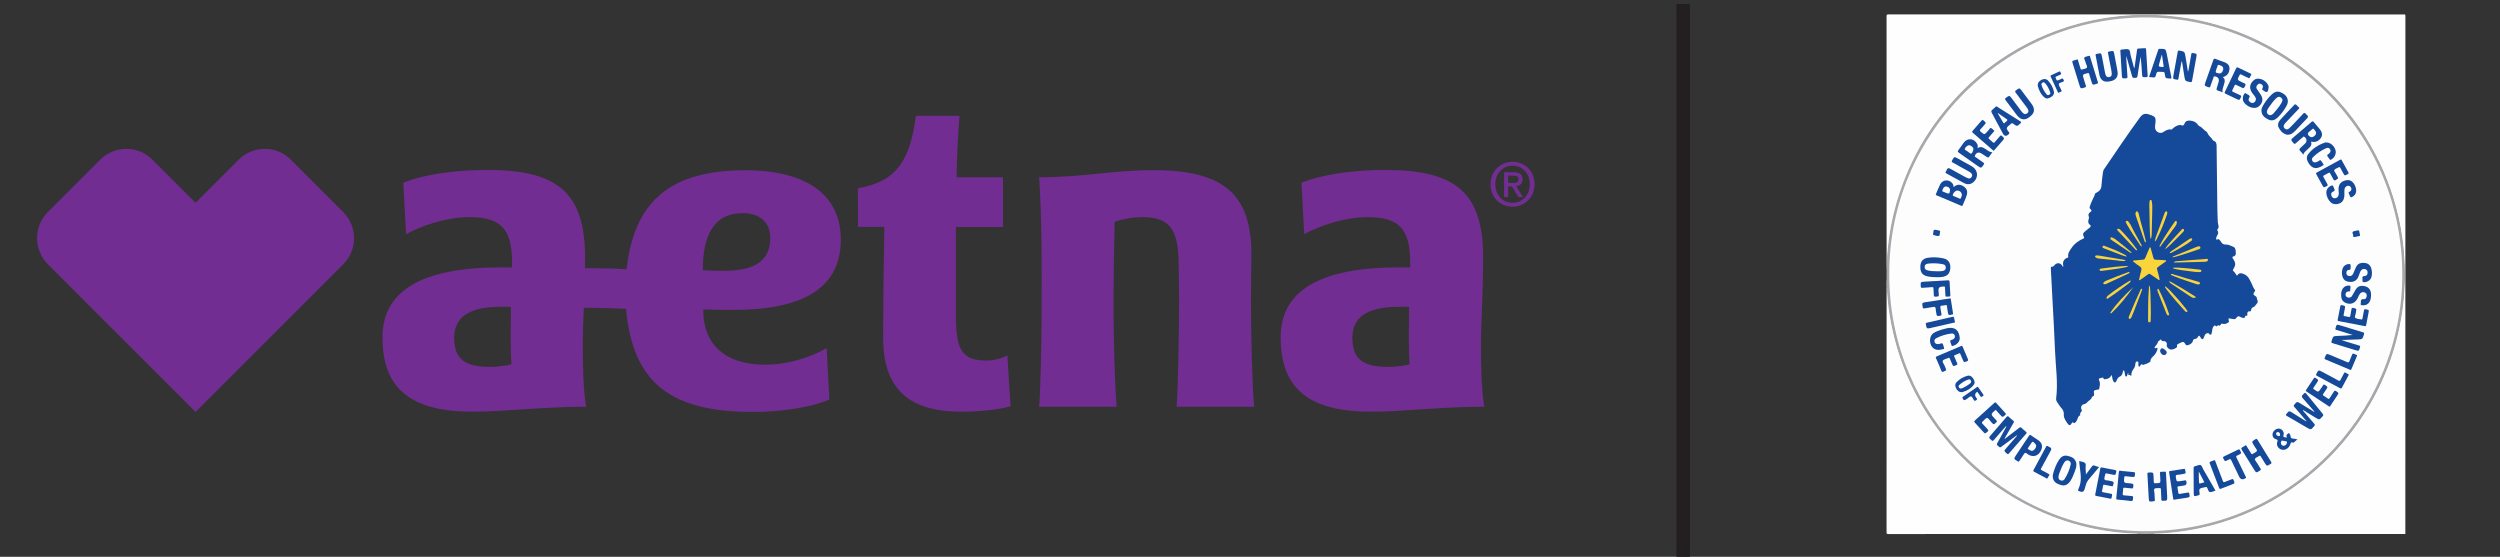 <?xml version="1.0" encoding="UTF-8"?>
<svg id="a" xmlns="http://www.w3.org/2000/svg" xmlns:xlink="http://www.w3.org/1999/xlink" viewBox="0 0 128.02 28.511">
  <rect x="0" y="0" width="128.02" height="28.511" fill="#333333" stroke="none"/>
  <defs>
    <style>
      .cls-1 {
        fill: none;
      }

      .cls-2 {
        fill: #f9d43b;
      }

      .cls-3 {
        fill: #f8d33c;
      }

      .cls-4 {
        fill: #f8d43b;
      }

      .cls-5 {
        fill: #f9f9fb;
      }

      .cls-6 {
        fill: #fcfcfd;
      }

      .cls-7 {
        fill: #fcfdfd;
      }

      .cls-8 {
        fill: #e8e8e9;
      }

      .cls-9 {
        fill: #fefefe;
      }

      .cls-10 {
        fill: #fdfdfd;
      }

      .cls-11 {
        fill: #fdfdfe;
      }

      .cls-12 {
        fill: #7f8ac0;
      }

      .cls-13 {
        fill: #a4aad2;
      }

      .cls-14 {
        fill: #a6a8ab;
      }

      .cls-15 {
        fill: #bcbdc0;
      }

      .cls-16 {
        fill: #d1d2d4;
      }

      .cls-17 {
        fill: #dcddde;
      }

      .cls-18 {
        fill: #174a9a;
      }

      .cls-19 {
        fill: #164a9a;
      }

      .cls-20 {
        fill: #16499a;
      }

      .cls-21 {
        fill: #231f20;
      }

      .cls-22 {
        fill: #15499a;
      }

      .cls-23 {
        fill: #154999;
      }

      .cls-24 {
        fill: #712d91;
      }

      .cls-25 {
        fill: #808bc0;
      }

      .cls-26 {
        fill: #7b86bd;
      }

      .cls-27 {
        clip-path: url(#clippath);
      }
    </style>
    <clipPath id="clippath">
      <rect class="cls-1" y="0" width="128.02" height="28.511"/>
    </clipPath>
  </defs>
  <rect class="cls-21" x="85.847" y=".209" width=".694" height="28.302"/>
  <g class="cls-27">
    <path class="cls-24" d="M77.464,9.369c.157,0,.296-.016,.296-.2,0-.154-.15-.173-.277-.173h-.252v.373h.233Zm-.233,.723h-.209v-1.273h.483c.306,0,.463,.108,.463,.366,0,.231-.142,.326-.332,.348l.356,.559h-.237l-.329-.545h-.197v.545h0Zm.227-1.608c-.498,0-.884,.391-.884,.95,0,.522,.338,.95,.884,.95,.492,0,.879-.387,.879-.95,0-.559-.387-.95-.879-.95m0,2.1c-.661,0-1.13-.495-1.13-1.15,0-.692,.522-1.149,1.13-1.149,.603,0,1.125,.457,1.125,1.149s-.522,1.15-1.125,1.15M6.469,7.622c.485,0,.97,.187,1.341,.557l2.205,2.205,2.202-2.202c.371-.373,.857-.559,1.343-.559,.483,0,.968,.185,1.337,.557l2.677,2.677c.74,.739,.742,1.939,.002,2.679l-7.561,7.56L2.454,13.537c-.74-.74-.74-1.941-.003-2.679l2.679-2.679c.369-.371,.854-.557,1.339-.557m45.116,10.57l.163,2.618c-.31,.089-1.247,.273-2.52,.273-2.612,0-4.004-1.099-4.004-3.786,0-2.103,.04-4.412,.061-5.676h-1.354c.023-.57-.009-1.385,0-1.985,2.032-.337,2.674-1.482,2.971-3.707h2.235c-.079,.917-.147,2.247-.149,3.148h2.373v2.546h-2.41v4.579c0,1.776,.358,2.26,1.579,2.26,.379,0,.828-.117,1.055-.269m12.475-2.844c0-.995,.021-2.319,.021-2.319,0-2.98-1.306-4.317-5-4.317-2.073,0-3.552,.363-5.866,.363,.13,2.091,.135,4.674,.125,6.272,.01,1.629-.054,4.543-.125,5.481h3.968c-.091-.942-.17-3.653-.159-5.481,0-1.04,.013-2.301,.054-3.992,.394-.136,.897-.236,1.442-.236,1.39,0,1.837,.651,1.837,2.443,0,0,.021,1.123,.021,1.785,0,1.629-.053,4.543-.125,5.481h3.97c-.092-.942-.171-3.653-.162-5.481m-28.07-1.57c0-1.651,.524-2.863,2.039-2.863,.858,0,1.413,.451,1.413,1.269,0,1.151-.765,1.684-2.36,1.684-.386,0-.793-.007-1.093-.031v-.059h0Zm-10.929,5.01c-1.264,0-1.805-.422-1.805-1.481,0-1.018,.685-1.597,2.413-1.597,.161,0,.355-.007,.494,.009-.01,.987-.031,2.138,.025,2.937-.299,.08-.74,.133-1.127,.133m14.101-.114c-2.046,0-3.15-1.068-3.15-2.752v-.08c.363,.019,1.088,.028,1.514,.028,3.653,0,5.529-1.145,5.529-3.61,0-2.129-1.546-3.542-4.906-3.542-4.069,0-5.698,1.818-6.065,5.068-.596-.037-1.243-.051-2.129-.055,0-.176,.003-.355,.003-.537,0-3.299-1.367-4.492-5.004-4.492-1.778,0-3.348,.265-4.305,.654l.142,2.632c.833-.444,2.077-.87,3.258-.87,1.665,0,2.172,.684,2.172,2.336l-.003,.243c-.115-.003-.408-.006-.569-.006-4.147,0-6.065,1.256-6.065,3.582,0,2.397,1.194,3.807,4.591,3.807,1.792,0,3.56-.253,5.84-.253-.167-.959-.173-2.342-.173-3.293,0-.499,.025-1.098,.052-1.777,.972,.009,1.691,.034,2.162,.056,.349,3.856,2.348,5.281,6.508,5.281,1.536,0,3.091-.262,3.906-.641l-.142-2.632c-.809,.469-1.935,.852-3.169,.852m31.897,.114c-1.269,0-1.805-.422-1.805-1.481,0-1.018,.685-1.597,2.413-1.597,.157,0,.351-.007,.49,.009-.006,.987-.03,2.138,.028,2.937-.299,.08-.744,.133-1.126,.133m4.782-1.253c0-1.065,.111-2.576,.111-4.341,0-3.299-1.364-4.492-5.002-4.492-1.78,0-3.347,.265-4.304,.654l.142,2.632c.834-.444,2.073-.87,3.258-.87,1.666,0,2.169,.684,2.169,2.336v.243c-.117-.003-.407-.006-.568-.006-4.15,0-6.065,1.256-6.065,3.582,0,2.397,1.194,3.807,4.59,3.807,1.793,0,3.56-.253,5.838-.253-.164-.959-.17-2.342-.17-3.293"/>
  </g>
  <g/>
  <g id="s64o8O">
    <g>
      <path class="cls-9" d="M96.609,13.363c0-4.173,0-8.346-.002-12.52,0-.082,.011-.106,.102-.106,8.789,.003,17.578,.003,26.367,.003,.051,0,.1-.024,.1,.076-.004,8.83-.003,17.66-.003,26.49v.039h-12.927c-.007-.011-.006-.02,.004-.028,.03-.02,.065-.017,.098-.019,1.175-.041,2.324-.236,3.448-.585,.716-.222,1.408-.501,2.075-.841,.926-.472,1.783-1.048,2.575-1.721,.363-.309,.714-.633,1.039-.981,.68-.729,1.283-1.517,1.792-2.376,.88-1.485,1.442-3.083,1.702-4.787,.052-.344,.089-.69,.111-1.037,.023-.371,.048-.742,.036-1.113-.013-.391-.033-.782-.073-1.172-.07-.691-.194-1.372-.374-2.043-.216-.802-.499-1.579-.86-2.328-.379-.785-.83-1.526-1.352-2.224-.483-.647-1.027-1.24-1.618-1.788-.834-.773-1.756-1.427-2.762-1.963-1.289-.687-2.655-1.144-4.095-1.381-.387-.064-.776-.105-1.167-.133-.391-.028-.782-.045-1.174-.036-.479,.01-.958,.045-1.434,.104-.666,.083-1.321,.219-1.965,.404-.644,.185-1.272,.417-1.882,.696-1.049,.48-2.014,1.092-2.904,1.824-.376,.309-.738,.635-1.075,.987-.772,.807-1.448,1.688-2.003,2.658-.59,1.03-1.032,2.12-1.33,3.269-.168,.649-.284,1.308-.355,1.974-.021,.191-.035,.383-.045,.575-.001,.027-.002,.054-.018,.078-.008,.009-.018,.01-.028,.004Z"/>
      <path class="cls-9" d="M109.515,27.345c-4.272,0-8.543-0-12.815,.002-.076,0-.093-.017-.093-.093,.002-4.177,.002-8.354,.002-12.531,.01-.007,.02-.006,.028,.003,.036,.104,.027,.214,.035,.32,.041,.554,.117,1.102,.227,1.646,.194,.955,.491,1.877,.889,2.766,.527,1.178,1.212,2.257,2.055,3.233,.759,.879,1.616,1.651,2.577,2.307,.574,.392,1.172,.741,1.8,1.037,.723,.342,1.47,.619,2.244,.824,.484,.128,.973,.233,1.469,.305,.374,.054,.75,.094,1.128,.118,.15,.009,.304-.004,.452,.035,.009,.009,.01,.018,.003,.028Z"/>
      <path class="cls-14" d="M109.514,27.327c-.961-.024-1.908-.153-2.84-.386-1.424-.356-2.752-.934-3.985-1.731-.93-.601-1.771-1.308-2.524-2.119-.837-.901-1.537-1.898-2.099-2.994-.58-1.131-.987-2.321-1.227-3.567-.094-.49-.163-.984-.192-1.483-.006-.108-.015-.215-.022-.323-.014-.072-.003-.145-.007-.217-.006-.07,.012-.141-.011-.21v-.507c.022-.06,.005-.123,.011-.185,0-.046,0-.092,0-.139,.003-.035-.006-.07,.007-.104,.082-1.618,.451-3.168,1.101-4.652,.477-1.09,1.092-2.096,1.842-3.019,1.064-1.31,2.33-2.384,3.799-3.216,1.302-.738,2.691-1.235,4.161-1.504,.464-.085,.933-.14,1.405-.173,.439-.031,.877-.045,1.316-.031,.834,.027,1.661,.123,2.476,.304,1.126,.25,2.204,.637,3.228,1.169,.839,.436,1.623,.956,2.354,1.558,.458,.377,.886,.784,1.289,1.217,.693,.744,1.293,1.559,1.798,2.443,.651,1.14,1.124,2.349,1.418,3.628,.119,.52,.206,1.045,.26,1.575,.056,.552,.087,1.104,.073,1.658-.022,.899-.127,1.789-.326,2.667-.243,1.072-.613,2.099-1.113,3.078-.458,.897-1.011,1.731-1.657,2.505-.876,1.048-1.889,1.94-3.037,2.677-1.373,.881-2.86,1.486-4.458,1.816-.522,.108-1.049,.184-1.581,.226-.242,.019-.484,.037-.728,.041-.244,.013-.488,.011-.732,0Z"/>
      <path class="cls-8" d="M109.514,27.327l.732-0c-.001,.006-.001,.012-.001,.018h-.731l-.001-.018Z"/>
      <path class="cls-17" d="M96.628,14.501l-.002,.223c-.006,0-.011-.001-.017-.002v-.223c.007-.009,.013-.009,.019,.002Z"/>
      <path class="cls-15" d="M96.628,14.501l-.019-.002v-.203c.041,.065,.012,.136,.019,.204Z"/>
      <path class="cls-15" d="M96.628,13.605c-.007,.061,.021,.126-.019,.184v-.183c.006-.009,.012-.009,.019-.001Z"/>
      <path class="cls-16" d="M96.628,13.605l-.019,.001v-.142c.006-.009,.012-.009,.019-.001l0,.142Z"/>
      <path class="cls-8" d="M96.628,13.463l-.019,.001v-.102l.018-.001,.001,.102Z"/>
      <path class="cls-10" d="M96.747,14.044c-.029-7.213,5.899-13.178,13.191-13.151,7.165,.027,13.188,5.937,13.076,13.372-.106,7.043-5.881,12.992-13.257,12.935-7.192-.056-13.034-5.959-13.01-13.156Z"/>
      <path class="cls-23" d="M114.553,14.113c.11-.144,.181-.144,.348-.08,.226,.086,.304,.293,.393,.474,.055,.111,.089,.233,.171,.332,.028,.034,.016,.059-.007,.089-.092,.12-.084,.164,.041,.237,.041,.024,.07,.051,.068,.103-.001,.013-.002,.029,.004,.04,.05,.089,.068,.175-.015,.256-.064,.063-.102,.154-.199,.18-.068,.018-.057,.084-.081,.129-.02,.037-.012,.095-.099,.071-.059-.016-.105,.066-.098,.126,.007,.063,.025,.108-.066,.094-.022-.003-.036,.015-.041,.037-.024,.101-.09,.092-.164,.064-.031-.012-.067-.019-.093-.038-.091-.069-.153-.01-.198,.053-.038,.054-.086,.076-.136,.061-.066-.02-.134-.01-.198-.033-.051-.018-.067,.001-.064,.052,.003,.052,.056,.111-.015,.156-.082,.052-.172,.092-.268,.067-.062-.017-.095-.014-.12,.045-.017,.04-.048,.056-.091,.039-.023-.009-.048-.016-.066,.005-.064,.074-.102,.028-.128-.018-.161,.082-.135,.243-.169,.381-.009,.038-.013,.086-.058,.101-.052,.018-.066-.035-.093-.061-.043-.042-.16-.005-.198,.069-.029,.057-.048,.119-.077,.176-.035,.067-.077,.069-.12,.005l-.021-.034c-.082-.132-.086-.134-.167-.007-.034,.053-.083,.065-.136,.076-.052,.011-.088,.026-.097,.094-.015,.111-.194,.233-.306,.225-.053-.004-.077-.04-.096-.08-.044-.094-.11-.109-.198-.063-.048,.025-.097,.048-.146,.07-.051,.023-.083,.055-.068,.118,.004,.018,.003,.048-.008,.057-.084,.073-.189,.119-.294,.119-.09,0-.165-.071-.214-.153-.015-.024-.015-.05-.008-.078,.028-.105-.036-.195-.141-.202-.058-.003-.126,.019-.142-.071-.004-.023-.029-.017-.041-.005-.049,.052-.131,.073-.145,.159-.014,.086-.095,.13-.131,.201-.011,.023-.039,.046-.019,.072,.017,.021,.044,.005,.066-.003,.086-.03,.089,.022,.071,.078-.039,.123-.097,.237-.194,.327-.079,.073-.162,.142-.159,.265,.001,.025-.024,.039-.043,.053-.093,.065-.198,.1-.305,.134-.015,.005-.039,.007-.049-.001-.073-.056-.099,0-.129,.05-.014,.022-.027,.055-.058,.047-.036-.009-.032-.049-.035-.077-.003-.04,.005-.081,.002-.121-.002-.037-.019-.065-.063-.065-.037,0-.067,.009-.078,.05-.006,.023-.014,.046-.015,.069-.003,.076-.02,.15-.06,.212-.071,.109-.155,.208-.141,.353,.003,.03-.028,.084-.066,.018-.03-.051-.059,.011-.088-.005-.019-.03,.004-.064-.002-.105-.045,.02-.041,.059-.054,.089-.015,.034-.011,.095-.065,.088-.046-.006-.049-.059-.056-.098-.011-.056-.02-.113-.031-.169-.004-.021-.012-.044-.034-.045-.024-.001-.03,.023-.035,.043l-.006,.019c-.025,.106-.041,.206-.168,.259-.08,.033-.131,.129-.165,.219-.014,.038-.037,.078-.085,.076-.047-.003-.063-.046-.08-.082-.031-.065-.049-.133-.054-.204-.002-.031-.005-.061-.041-.09-.053,.139-.165,.196-.304,.208-.045,.004-.1,.017-.104-.058-.002-.031-.026-.025-.045-.021-.026,.005-.052,.013-.079,.02-.128,.032-.13,.032-.081,.15,.056,.134,.017,.266-.006,.398-.01,.055-.07,.044-.111,.051-.165,.029-.182,.047-.155,.21,.011,.066-.001,.113-.069,.137-.015,.005-.039,.016-.041,.027-.024,.141-.166,.175-.24,.269-.04,.051-.091,.081-.152,.094-.135,.029-.2,.155-.139,.277,.014,.029,.028,.055,.008,.085-.041,.059-.105,.108-.075,.197,.007,.022-.026,.024-.042,.035-.053,.036-.075,.094-.094,.152-.022,.069-.052,.132-.103,.184-.035,.036-.067,.068-.118,.019-.045-.043-.061-0-.08,.033-.071,.126-.132,.129-.214,.008-.089-.132-.196-.276-.188-.429,.009-.162-.033-.267-.141-.377-.074-.075-.117-.18-.186-.264-.048-.059-.075-.132-.066-.208,.103-.821-.028-1.636-.058-2.453-.031-.864-.086-1.727-.13-2.591-.028-.54-.054-1.079-.085-1.619-.003-.057,.006-.083,.064-.085,.047-.001,.081-.021,.11-.061,.125-.173,.343-.149,.43,.046,.004,.008,.011,.015,.018,.025,.032-.035,.011-.069,.006-.102-.025-.18,.063-.322,.231-.371,.02-.006,.039-.004,.033-.035-.036-.195,.083-.334,.18-.477,.148-.218,.358-.362,.597-.466,.05-.022,.043-.052,.023-.089-.064-.119-.053-.185,.049-.269,.078-.065,.161-.124,.236-.191,.054-.048,.109-.094,.01-.169-.086-.065-.083-.172-.049-.272,.017-.049,.024-.092,.003-.146-.032-.083-.01-.154,.068-.212,.098-.073,.096-.093,.004-.175-.04-.036-.026-.075-.017-.111,.039-.154,.115-.294,.179-.439,.022-.049,.058-.093,.065-.147,.008-.064,.043-.103,.099-.13,.154-.073,.245-.184,.255-.367,.012-.219,.046-.436,.073-.654,.008-.064,.022-.126,.06-.181,.607-.891,1.205-1.788,1.843-2.657,.123-.167,.255-.214,.441-.15,.051,.018,.104,.03,.154,.05,.17,.069,.21,.134,.198,.317-.007,.111-.037,.22-.025,.333,.022,.195,.251,.316,.414,.21,.127-.082,.25-.162,.411-.135,.035,.006,.052-.025,.074-.045,.1-.088,.207-.162,.343-.183,.027-.004,.053-.013,.079,.001,.1,.053,.156,.015,.191-.084,.046-.13,.163-.152,.274-.144,.162,.012,.309,.069,.407,.214,.017,.025,.038,.052,.064,.063,.152,.062,.237,.21,.374,.291,.022,.013,.042,.038,.05,.062,.054,.153,.2,.235,.277,.37,.008,.014,.023,.027,.038,.032,.137,.044,.153,.151,.154,.274,.006,.679,.015,1.359,.024,2.038,.008,.615,.009,1.23,.036,1.845,.006,.135,.105,.266-.024,.393-.007,.007-.002,.036,.007,.048,.07,.098,.03,.184-.023,.272-.017,.028-.034,.061-.037,.093-.005,.051-.032,.133,.078,.081,.035-.017,.066,.004,.089,.031,.028,.034,.059,.066,.08,.104,.052,.098,.13,.139,.239,.134,.143-.006,.269,.07,.393,.12,.116,.046,.115,.196,.121,.314,.004,.082-.023,.153-.118,.175-.072,.017-.068,.056-.031,.11,.081,.115,.149,.234,.101,.385-.018,.057-.052,.102-.077,.153-.014,.028-.046,.064-.01,.091,.086,.065,.125,.166,.191,.247Z"/>
      <path class="cls-23" d="M103.284,22.285c-.273,.202-.535,.393-.794,.588-.052,.039-.09,.053-.133-.004-.04-.053-.144-.067-.079-.18,.161-.28,.31-.566,.474-.869-.058,.016-.075,.049-.097,.074-.187,.214-.374,.427-.557,.643-.044,.052-.069,.049-.117,.007-.149-.132-.15-.129-.018-.281,.259-.299,.519-.596,.776-.897,.047-.055,.079-.076,.138-.014,.065,.068,.139,.129,.214,.186,.049,.037,.046,.066,.017,.116-.157,.269-.309,.541-.464,.814,.043,.006,.062-.028,.086-.046,.223-.17,.447-.339,.667-.513,.05-.039,.081-.039,.126,.005,.067,.066,.139,.129,.213,.187,.049,.038,.059,.064,.012,.117-.291,.329-.58,.66-.865,.994-.048,.056-.074,.054-.125,.007-.144-.129-.145-.126-.019-.272,.166-.191,.332-.383,.498-.575,.018-.021,.048-.038,.047-.09Z"/>
      <path class="cls-23" d="M108.883,3.014c.019,.3,.035,.6,.059,.899,.006,.078-.015,.096-.089,.099-.181,.007-.186,.011-.198-.166-.027-.411-.049-.822-.075-1.233-.003-.051,.005-.072,.062-.073,.121-.002,.264-.054,.358-.006,.092,.046,.079,.208,.111,.319,.057,.201,.109,.404,.163,.605,.025,.016,.028-.007,.036-.021,.042-.294,.084-.589,.124-.883,.006-.043,.015-.067,.065-.068,.108-.003,.216-.009,.324-.019,.054-.005,.07,.014,.073,.066,.025,.449,.052,.897,.082,1.345,.004,.057-.017,.066-.067,.07-.209,.014-.21,.016-.224-.195-.018-.283-.034-.566-.07-.854-.019,.111-.04,.222-.058,.333-.036,.223-.071,.447-.104,.67-.007,.051-.023,.075-.081,.08-.166,.013-.167,.016-.212-.141-.087-.302-.172-.604-.258-.906l-.011-.017c-.013-.018-.01,.004-.01,.006-.007,.03-.011,.06,.002,.089Z"/>
      <path class="cls-23" d="M118.105,21.56c-.102-.12-.203-.24-.305-.36-.105-.124-.209-.248-.317-.369-.033-.037-.035-.06-.002-.101,.145-.176,.143-.177,.334-.059,.204,.126,.408,.251,.613,.376,.027,.017,.051,.043,.099,.043-.204-.235-.398-.466-.601-.69-.063-.07-.075-.113-.004-.187,.121-.126,.115-.132,.228,.007,.26,.32,.519,.64,.781,.958,.043,.052,.055,.083,.004,.141-.167,.189-.165,.192-.381,.058-.203-.126-.407-.252-.617-.382-.011,.048,.021,.066,.041,.089,.175,.205,.35,.411,.529,.614,.038,.043,.044,.07,.003,.117-.172,.203-.169,.204-.399,.07-.335-.196-.669-.393-1.006-.585-.062-.036-.062-.058-.018-.109,.136-.159,.135-.161,.31-.05,.231,.145,.462,.29,.693,.435l.014-.015Z"/>
      <path class="cls-23" d="M112.07,3.58c.049-.273,.098-.545,.145-.818,.007-.043,.024-.053,.067-.047,.223,.031,.222,.029,.18,.253-.071,.389-.142,.777-.21,1.166-.011,.066-.033,.081-.099,.068-.256-.051-.257-.049-.299-.307-.038-.233-.073-.467-.11-.701-.003-.016,0-.035-.03-.048-.037,.202-.074,.401-.111,.6-.018,.096-.037,.192-.052,.289-.007,.043-.022,.052-.067,.045-.218-.034-.22-.032-.182-.245,.07-.392,.146-.783,.213-1.176,.012-.07,.038-.078,.1-.066,.253,.049,.255,.047,.3,.306,.041,.239,.077,.48,.116,.72,.015,.015,.016,.031,.006,.049,.018-.027,.018-.061,.031-.089Z"/>
      <path class="cls-23" d="M119.968,17.44c.277,.084,.555,.169,.833,.252,.052,.015,.067,.036,.051,.092-.059,.201-.056,.202-.256,.141-.38-.117-.76-.235-1.141-.349-.066-.02-.082-.041-.06-.111,.08-.257,.077-.256,.351-.264,.244-.007,.488-.02,.736-.049-.146-.045-.292-.091-.438-.136-.135-.042-.27-.084-.406-.123-.044-.013-.056-.028-.042-.078,.058-.21,.055-.211,.263-.147,.377,.116,.754,.233,1.132,.345,.073,.021,.085,.046,.062,.117-.078,.242-.075,.243-.325,.252-.206,.007-.411,.014-.617,.022-.049,.022-.104-.004-.153,.017l-.003,.008,.015,.013Z"/>
      <path class="cls-23" d="M100.041,9.582c.155-.142,.304-.157,.48-.057,.171,.097,.246,.245,.201,.432-.048,.197-.15,.375-.222,.564-.014,.036-.036,.029-.064,.018-.422-.179-.844-.357-1.266-.535-.037-.016-.052-.03-.032-.074,.074-.163,.133-.332,.215-.49,.13-.251,.454-.27,.629-.046,.041,.053,.058,.113,.059,.189Z"/>
      <path class="cls-23" d="M101.265,7.591c.168-.124,.297-.028,.431,.054,.098,.06,.183,.152,.33,.149-.062,.088-.117,.17-.177,.248-.035,.045-.077,.012-.109-.006-.093-.055-.181-.117-.272-.175-.148-.095-.285-.044-.34,.125-.015,.047,.025,.051,.045,.065,.128,.093,.257,.186,.389,.275,.045,.03,.056,.051,.022,.101-.133,.195-.132,.197-.326,.06-.317-.224-.633-.449-.952-.67-.054-.038-.071-.063-.025-.123,.095-.123,.179-.254,.27-.379,.198-.273,.556-.237,.703,.07,.03,.063,.026,.128,.012,.209Z"/>
      <path class="cls-23" d="M113.826,3.954c.113,.081,.112,.191,.079,.307-.025,.088-.052,.174-.078,.262-.018,.061-.038,.122,.001,.203-.106-.037-.193-.067-.28-.098-.06-.021-.043-.073-.033-.112,.026-.101,.059-.2,.09-.3,.055-.178-.024-.293-.206-.306-.043-.003-.04,.028-.048,.051-.055,.152-.112,.303-.162,.457-.02,.061-.044,.067-.101,.047-.214-.075-.215-.073-.14-.286,.131-.368,.265-.736,.392-1.105,.025-.074,.052-.083,.121-.054,.137,.056,.278,.102,.418,.153,.208,.076,.296,.185,.288,.354-.01,.211-.123,.358-.319,.414-.006,.002-.011,.007-.021,.015Z"/>
      <path class="cls-23" d="M118.342,7.26c.049,.117,.008,.209-.071,.287-.07,.069-.141,.136-.213,.202-.048,.044-.091,.09-.103,.172-.062-.073-.113-.139-.171-.197-.052-.051-.041-.095,.004-.138,.085-.082,.174-.16,.259-.242,.107-.105,.075-.279-.06-.345-.036-.018-.049,.015-.066,.029-.125,.104-.248,.208-.37,.316-.039,.035-.061,.031-.096-.007-.161-.178-.163-.177,.02-.332,.296-.251,.594-.501,.887-.756,.06-.052,.087-.043,.132,.013,.094,.119,.196,.232,.293,.349,.13,.156,.153,.304,.071,.436-.111,.179-.289,.256-.481,.209-.006-.002-.013,.002-.033,.005Z"/>
      <path class="cls-23" d="M114.998,22.802c.035,.003,.041,.034,.054,.055,.074,.117,.148,.234,.217,.354,.027,.047,.049,.062,.098,.026,.07-.052,.183-.084,.206-.15,.018-.052-.072-.141-.114-.214-.015-.026-.032-.052-.047-.078-.111-.181-.11-.179,.069-.294,.061-.04,.088-.038,.129,.029,.224,.373,.453,.744,.685,1.112,.038,.061,.031,.086-.029,.121-.188,.113-.187,.116-.301-.071-.064-.104-.13-.206-.19-.311-.027-.047-.048-.064-.098-.027-.07,.052-.183,.083-.207,.149-.018,.051,.07,.142,.114,.214,.057,.096,.115,.191,.176,.284,.027,.041,.02,.059-.02,.086-.203,.138-.202,.139-.331-.069-.203-.331-.406-.662-.612-.991-.036-.058-.037-.091,.029-.123,.06-.029,.116-.069,.173-.104Z"/>
      <path class="cls-23" d="M106.373,3.043c.033-.005,.032,.028,.04,.052,.042,.135,.085,.27,.123,.407,.017,.06,.043,.073,.1,.051,.078-.031,.193-.033,.228-.088,.037-.057-.035-.155-.055-.235-.008-.033-.023-.064-.03-.097-.014-.065-.079-.154-.042-.186,.061-.053,.159-.067,.243-.089,.053-.014,.045,.041,.054,.067,.111,.354,.218,.709,.327,1.064,.022,.071,.038,.144,.066,.212,.022,.054,.001,.069-.045,.085-.226,.079-.226,.08-.296-.148-.035-.116-.074-.232-.105-.349-.013-.049-.033-.055-.078-.044-.27,.067-.271,.066-.188,.333,.032,.103,.063,.206,.097,.309,.015,.046,.012,.07-.043,.088-.227,.076-.226,.078-.296-.15-.114-.371-.226-.742-.344-1.112-.023-.072-.01-.102,.063-.117,.059-.011,.117-.033,.182-.053Z"/>
      <path class="cls-23" d="M110.976,25.39c-0,.007-0,.013,0,.02,.007,.234,.007,.231-.226,.234-.056,.001-.069-.021-.071-.07-.007-.169-.019-.337-.023-.506-.001-.063-.022-.082-.083-.074-.083,.011-.193-.013-.243,.032-.053,.047-.004,.158-.003,.24,.001,.111,.01,.222,.018,.333,.004,.046-.009,.062-.058,.069-.242,.035-.244,.036-.257-.201-.022-.394-.041-.788-.065-1.183-.004-.065,.009-.086,.079-.088,.224-.008,.225-.012,.236,.215,.005,.088,.008,.175,.01,.263,.001,.053,.019,.075,.079,.073,.278-.008,.277-.006,.252-.282-.007-.081-.006-.162-.012-.243-.003-.044,.014-.061,.057-.061,.061-.001,.122-.002,.182-.007,.05-.004,.063,.017,.066,.063,.011,.239,.025,.478,.038,.718,.008,.152,.016,.303,.023,.455Z"/>
      <path class="cls-23" d="M99.185,14.195c-.159,0-.317-.009-.473-.041-.269-.054-.381-.205-.375-.501,.005-.266,.132-.417,.394-.455,.259-.037,.519-.024,.775,.029,.252,.052,.375,.22,.367,.472-.009,.285-.133,.433-.395,.48-.097,.017-.195,.015-.293,.017Z"/>
      <path class="cls-23" d="M115.804,5.682c-.003-.099,.031-.188,.079-.27,.122-.211,.267-.406,.445-.574,.128-.122,.281-.188,.453-.115,.185,.078,.343,.193,.372,.416,.013,.101-.017,.194-.064,.281-.122,.224-.275,.425-.459,.601-.134,.128-.293,.189-.471,.1-.183-.091-.341-.208-.354-.439Z"/>
      <path class="cls-23" d="M106.328,23.791c0,.127-.039,.239-.08,.349-.066,.181-.137,.36-.248,.518-.121,.171-.272,.233-.456,.181-.201-.057-.384-.141-.422-.382-.011-.068-.003-.136,.014-.201,.067-.252,.162-.494,.305-.713,.097-.148,.234-.241,.419-.203,.204,.041,.391,.117,.455,.347,.004,.013,.008,.026,.009,.039,.002,.024,.003,.047,.003,.064Z"/>
      <path class="cls-23" d="M108.444,3.743c-.003,.206-.092,.328-.287,.394-.081,.027-.164,.04-.248,.044-.205,.01-.346-.102-.397-.329-.055-.247-.098-.496-.146-.745-.017-.089-.03-.18-.052-.268-.014-.056,.006-.067,.055-.078,.233-.053,.233-.055,.276,.175,.049,.259,.097,.517,.147,.776,.01,.049,.023,.099,.043,.145,.034,.081,.101,.106,.183,.088,.08-.018,.123-.071,.12-.153-.006-.19-.062-.372-.093-.558-.028-.17-.06-.339-.096-.507-.012-.055-.006-.073,.053-.087,.234-.053,.232-.056,.275,.176,.049,.266,.1,.531,.15,.796,.008,.043,.012,.087,.017,.13Z"/>
      <path class="cls-23" d="M104.155,5.633c-.002,.086-.032,.163-.089,.229-.022,.025-.046,.049-.071,.072-.273,.255-.509,.235-.734-.062-.187-.248-.371-.498-.56-.745-.04-.053-.036-.077,.017-.116,.181-.133,.179-.135,.314,.045,.158,.211,.316,.422,.473,.633,.035,.046,.07,.092,.118,.124,.065,.043,.128,.035,.187-.012,.055-.045,.077-.1,.051-.17-.023-.061-.061-.112-.1-.164-.18-.241-.358-.483-.541-.721-.045-.059-.035-.085,.02-.125,.174-.127,.172-.129,.299,.04,.164,.219,.328,.438,.492,.656,.07,.094,.121,.194,.124,.317Z"/>
      <path class="cls-23" d="M100.792,9.429c-.075,.005-.144-.013-.207-.047-.308-.168-.614-.338-.922-.506-.036-.02-.045-.035-.025-.076,.108-.227,.106-.228,.322-.109,.227,.126,.454,.252,.682,.377,.047,.026,.097,.048,.147,.065,.075,.025,.131-.006,.172-.069,.042-.064,.041-.126-.01-.186-.038-.044-.088-.073-.138-.101-.271-.151-.542-.302-.814-.451-.055-.03-.07-.052-.036-.114,.111-.196,.107-.198,.306-.088,.233,.13,.466,.258,.699,.389,.358,.202,.361,.655,.006,.871-.057,.035-.117,.051-.181,.045Z"/>
      <path class="cls-23" d="M117.148,6.902c-.204-.028-.351-.166-.453-.354-.089-.164-.021-.312,.091-.435,.232-.254,.472-.502,.709-.752,.007-.007,.015-.022,.021-.021,.099,.013,.134,.11,.205,.159,.045,.031,.013,.054-.011,.079-.204,.215-.409,.431-.613,.647-.032,.034-.065,.069-.095,.105-.082,.102-.082,.178-.005,.249,.076,.07,.155,.067,.249-.025,.13-.128,.253-.262,.379-.395,.107-.113,.214-.225,.319-.339,.037-.041,.061-.055,.111-.008,.174,.16,.175,.156,.013,.324-.178,.185-.354,.372-.529,.559-.129,.138-.248,.205-.391,.206Z"/>
      <path class="cls-23" d="M115.376,5.526c-.163-.025-.344-.115-.472-.29-.089-.123-.059-.353,.044-.454,.021-.021,.033-.013,.051-.003,.035,.021,.068,.045,.104,.062,.086,.04,.133,.081,.065,.184-.049,.074-.018,.15,.054,.203,.065,.048,.134,.064,.207,.019,.073-.046,.114-.153,.082-.23-.019-.046-.049-.088-.078-.129-.033-.047-.073-.089-.106-.136-.16-.224-.131-.457,.079-.638,.067-.058,.143-.09,.232-.085,.21,.012,.371,.113,.486,.286,.04,.06,.054,.133,.042,.204-.013,.075-.031,.192-.095,.194-.074,.002-.153-.073-.225-.122-.03-.02,.005-.048,.014-.071,.029-.075,.036-.144-.042-.197-.065-.044-.132-.061-.194-.003-.064,.06-.113,.136-.061,.225,.06,.101,.133,.195,.198,.293,.144,.217,.118,.421-.076,.596-.073,.066-.159,.101-.309,.091Z"/>
      <path class="cls-23" d="M119.885,15.103c-.002-.103,.017-.202,.065-.293,.068-.129,.212-.202,.356-.184,.013,.002,.034-0,.039,.007,.051,.079-.006,.161,.003,.242,.006,.051-.034,.048-.068,.049-.068,.001-.127,.018-.156,.089-.034,.08-.011,.162,.059,.203,.078,.046,.199,.031,.247-.043,.066-.102,.12-.211,.182-.316,.113-.19,.247-.249,.46-.207,.235,.046,.358,.213,.344,.473-.004,.07-.007,.141-.026,.21-.06,.216-.205,.317-.429,.299-.059-.005-.09-.021-.074-.086,.005-.019,.009-.04,.008-.06-.007-.109,.01-.183,.153-.166,.076,.009,.127-.052,.142-.133,.015-.08,.004-.153-.069-.196-.07-.042-.148-.046-.221,.003-.046,.031-.074,.078-.099,.127-.03,.06-.056,.123-.088,.182-.134,.242-.369,.316-.62,.196-.143-.068-.208-.193-.207-.396Z"/>
      <path class="cls-23" d="M102.231,5.442c.025,.015,.045,.027,.065,.04,.385,.243,.77,.488,1.156,.729,.06,.037,.063,.057,.01,.106-.17,.159-.171,.165-.361,.024-.062-.046-.099-.038-.142,.014l-.007,.007c-.065,.063-.164,.116-.186,.192-.022,.073,.072,.15,.114,.226,.02,.036,.022,.061-.011,.086l-.008,.006q-.182,.183-.302-.041c-.185-.348-.369-.698-.558-1.044-.038-.07-.048-.117,.024-.168,.055-.039,.1-.091,.15-.136,.017-.015,.036-.028,.055-.042Z"/>
      <path class="cls-23" d="M110.048,3.945c.16-.473,.317-.935,.473-1.398,.011-.033,.026-.054,.064-.046l.01,0c.306-.002,.308-.002,.367,.296,.077,.387,.15,.775,.228,1.161,.012,.059-.007,.074-.06,.065l-.01-.001c-.234-.012-.236-.012-.267-.244-.009-.069-.033-.106-.108-.096-.026,.004-.054-.001-.081-.003-.212-.013-.218-.015-.268,.184-.022,.087-.059,.115-.144,.101-.063-.011-.127-.012-.205-.019Z"/>
      <path class="cls-23" d="M119.762,9.872c-.007-.097-.018-.194-.001-.292,.031-.181,.148-.294,.363-.345,.169-.04,.309,.016,.411,.166,.069,.102,.114,.215,.12,.339,.008,.163-.08,.296-.232,.355-.013,.005-.031,.018-.036,.014-.072-.054-.072-.146-.113-.217-.027-.045,.013-.056,.041-.073,.064-.039,.116-.086,.091-.172-.021-.073-.065-.129-.146-.135-.084-.007-.178,.066-.196,.146-.024,.11-.009,.222-.012,.333-.007,.293-.157,.451-.437,.465-.143,.007-.246-.06-.328-.167-.078-.1-.128-.215-.152-.339-.041-.214,.069-.387,.277-.452,.036-.011,.049-.002,.06,.026,.015,.037,.027,.077,.047,.112,.045,.08,.06,.141-.053,.181-.078,.028-.107,.101-.083,.184,.023,.079,.065,.147,.156,.151,.091,.004,.165-.037,.203-.123,.021-.05,.026-.105,.021-.159Z"/>
      <path class="cls-23" d="M120.978,14.275c-.023-.094,.008-.144,.124-.144,.086-0,.128-.068,.137-.15,.008-.08-.015-.151-.091-.187-.084-.039-.166-.026-.233,.041-.039,.039-.058,.09-.076,.141-.022,.06-.041,.121-.065,.181-.116,.289-.366,.322-.602,.248-.118-.037-.186-.132-.22-.247-.037-.126-.035-.254,0-.38,.043-.156,.177-.253,.338-.257,.054-.001,.084,.012,.08,.072-.003,.04-.004,.082,0,.121,.007,.062-.004,.099-.079,.105-.077,.007-.134,.049-.137,.136-.003,.071,.013,.137,.089,.165,.082,.03,.163,.022,.222-.048,.029-.035,.047-.081,.066-.124,.038-.086,.069-.176,.111-.261,.091-.185,.216-.244,.454-.221,.174,.017,.29,.117,.338,.3,.039,.149,.044,.301-.007,.449-.053,.155-.253,.263-.41,.23-.032-.007-.038-.023-.038-.048-.001-.037-0-.074-0-.12Z"/>
      <path class="cls-23" d="M113.449,25.122c-.018,.008-.027,.014-.037,.016-.085,.023-.176,.076-.252,.058-.075-.018-.09-.133-.127-.206-.028-.055-.058-.067-.109-.043-.009,.004-.02,.004-.029,.007-.084,.024-.191,.025-.246,.079-.057,.056-.009,.165-.008,.25,0,.052-.018,.067-.064,.081-.241,.071-.24,.072-.241-.173-.001-.402-.001-.804-.006-1.206-.001-.07,.015-.103,.088-.116,.089-.015,.188-.079,.262-.056,.075,.024,.1,.143,.145,.221,.208,.359,.413,.719,.624,1.086Z"/>
      <path class="cls-23" d="M119.287,20.826c-.015-.01-.032-.02-.049-.031-.374-.248-.748-.498-1.124-.744-.045-.03-.046-.05-.017-.092,.129-.19,.257-.381,.38-.574,.035-.054,.058-.056,.11-.022,.147,.098,.148,.096,.052,.24-.054,.082-.106,.165-.164,.244-.029,.04-.022,.059,.016,.087,.224,.165,.223,.166,.375-.063,.028-.042,.061-.082,.083-.127,.033-.069,.067-.06,.122-.022,.134,.092,.136,.09,.046,.228-.048,.073-.095,.148-.146,.219-.03,.042-.03,.067,.018,.096,.072,.043,.143,.091,.211,.141,.043,.031,.067,.027,.095-.018,.07-.112,.147-.219,.216-.331,.033-.053,.057-.069,.116-.028,.14,.098,.144,.095,.052,.234-.113,.172-.228,.343-.343,.514-.012,.018-.018,.045-.049,.051Z"/>
      <path class="cls-23" d="M111.348,25.586c-.042,.018-.057-.007-.063-.047-.069-.447-.138-.894-.207-1.341-.006-.04-.009-.07,.047-.078,.234-.033,.468-.069,.701-.108,.05-.008,.062,.006,.072,.051,.043,.189,.044,.188-.147,.215-.077,.011-.153,.035-.23,.034-.108-0-.114,.05-.099,.138,.036,.218,.033,.219,.252,.182,.063-.011,.129-.013,.19-.03,.075-.021,.096,.012,.099,.076l.004,.02q.022,.141-.122,.164c-.097,.015-.193,.033-.29,.043-.057,.006-.054,.036-.047,.076,.014,.083,.03,.166,.038,.25,.006,.063,.038,.067,.089,.058,.13-.023,.261-.038,.39-.064,.056-.011,.078-.002,.087,.058,.028,.179,.03,.18-.149,.208-.203,.032-.407,.062-.615,.094Z"/>
      <path class="cls-23" d="M120.925,16.358c.053,.003,.049-.039,.055-.069,.025-.126,.05-.252,.071-.378,.01-.059,.026-.086,.097-.072,.165,.031,.168,.027,.137,.19-.038,.206-.081,.41-.118,.617-.009,.053-.025,.062-.079,.052-.44-.087-.881-.171-1.322-.253-.059-.011-.066-.036-.055-.09,.046-.221,.091-.443,.13-.665,.011-.063,.027-.076,.09-.062,.168,.037,.169,.034,.138,.203-.017,.093-.032,.186-.053,.278-.011,.048-.009,.075,.05,.082,.067,.007,.134,.021,.199,.039,.065,.018,.081-.011,.09-.067,.017-.11,.044-.218,.06-.329,.009-.058,.023-.08,.09-.065,.173,.039,.174,.035,.139,.211-.003,.017-.006,.033-.008,.05-.009,.086-.082,.207-.027,.247,.082,.06,.21,.058,.318,.082Z"/>
      <path class="cls-23" d="M108.616,24.113c.233,.024,.438,.048,.643,.063,.066,.005,.076,.028,.071,.086-.014,.17-.012,.171-.182,.157-.098-.008-.195-.018-.292-.031-.046-.006-.07-.005-.076,.055-.03,.286-.033,.286,.256,.305,.013,.001,.027,.001,.041,.002,.174,.015,.197,.051,.153,.223-.011,.042-.035,.042-.068,.038-.121-.012-.242-.022-.363-.036-.048-.005-.076-.002-.077,.058-.002,.081-.009,.162-.022,.242-.012,.069,.016,.088,.078,.092,.124,.009,.248,.025,.373,.033,.063,.004,.094,.026,.078,.092-.004,.02-.006,.04-.005,.06,.004,.094-.039,.112-.129,.1-.221-.03-.443-.048-.664-.069-.05-.005-.068-.016-.062-.073,.045-.426,.09-.852,.126-1.279,.009-.11,.035-.16,.122-.119Z"/>
      <path class="cls-23" d="M108.138,24.897c-.117-.023-.236-.043-.355-.07-.057-.013-.087-.005-.095,.06-.009,.077-.021,.155-.044,.228-.023,.073,.014,.086,.069,.096,.126,.024,.251,.051,.378,.071,.063,.01,.077,.037,.062,.094-.051,.202,.005,.174-.198,.138-.199-.036-.397-.08-.596-.115-.06-.011-.077-.025-.064-.091,.088-.433,.171-.867,.254-1.301,.011-.055,.028-.082,.092-.068,.221,.047,.443,.091,.665,.132,.06,.011,.077,.028,.063,.092-.036,.168-.033,.169-.197,.139-.096-.018-.193-.035-.288-.057-.052-.012-.072,.001-.08,.055-.011,.084-.065,.18-.037,.245,.03,.071,.149,.046,.229,.068,.023,.006,.046,.011,.069,.015,.189,.034,.201,.057,.134,.24-.013,.035-.028,.041-.061,.03Z"/>
      <path class="cls-23" d="M119.871,8.164c.034,.005,.04,.035,.052,.057,.109,.198,.215,.398,.327,.594,.03,.054,.022,.078-.033,.107-.152,.081-.15,.084-.235-.07-.045-.083-.094-.164-.135-.249-.026-.054-.053-.057-.1-.028-.072,.044-.181,.068-.21,.13-.03,.066,.064,.143,.098,.219,.012,.028,.029,.053,.043,.08,.074,.135,.072,.131-.059,.209-.065,.039-.101,.04-.136-.036-.047-.101-.109-.195-.158-.294-.025-.051-.049-.052-.093-.025-.072,.044-.146,.085-.222,.121-.051,.024-.051,.049-.026,.093,.066,.114,.124,.232,.191,.345,.031,.053,.035,.081-.029,.114-.154,.08-.152,.084-.236-.07-.097-.178-.192-.356-.292-.532-.027-.047-.029-.069,.026-.098,.392-.211,.782-.426,1.173-.64,.018-.01,.036-.018,.053-.027Z"/>
      <path class="cls-23" d="M100.332,18.09c-.082,.035-.17,.069-.255,.111-.036,.018-.004,.049,.004,.07,.045,.113,.091,.225,.143,.335,.021,.045,.013,.062-.031,.083-.173,.082-.172,.084-.245-.086-.033-.077-.068-.154-.098-.233-.018-.047-.039-.062-.089-.037-.093,.047-.231,.063-.273,.136-.038,.067,.061,.179,.097,.272,.011,.028,.023,.056,.035,.084,.059,.14,.058,.136-.082,.2-.069,.032-.1,.027-.13-.051-.082-.21-.173-.417-.265-.624-.026-.057-.017-.079,.041-.103,.411-.172,.82-.346,1.228-.523,.056-.024,.074-.011,.095,.041,.086,.209,.174,.417,.265,.624,.025,.055,.019,.081-.039,.106-.161,.069-.16,.072-.229-.088-.038-.09-.077-.18-.115-.27-.01-.024-.015-.055-.059-.045Z"/>
      <path class="cls-23" d="M102.09,7.721c-.019-.015-.034-.026-.049-.039-.339-.295-.677-.59-1.017-.883-.043-.037-.045-.06-.006-.103,.151-.168,.301-.338,.446-.512,.045-.053,.071-.049,.12-.006,.126,.112,.128,.109,.015,.237-.056,.063-.106,.132-.168,.189-.069,.064-.051,.102,.015,.156,.175,.144,.172,.147,.323-.025,.022-.025,.043-.053,.067-.076,.038-.037,.069-.118,.11-.105,.062,.019,.112,.081,.165,.128,.033,.029-.003,.048-.018,.066-.079,.092-.158,.185-.24,.275-.034,.038-.038,.063,.006,.097,.066,.052,.13,.108,.191,.166,.037,.035,.061,.037,.096-.005,.086-.104,.179-.203,.264-.307,.038-.047,.06-.053,.109-.009,.13,.12,.133,.117,.016,.253-.13,.151-.262,.301-.393,.451-.015,.017-.031,.034-.051,.054Z"/>
      <path class="cls-23" d="M115.287,3.808c-.032,.064-.059,.13-.097,.189-.018,.029-.05-.003-.072-.013-.117-.053-.233-.106-.346-.166-.051-.027-.066-.012-.09,.032-.127,.239-.129,.239,.114,.355,.036,.018,.072,.038,.11,.051,.089,.029,.11,.069,.057,.158-.069,.117-.061,.122-.184,.063-.085-.041-.172-.079-.255-.123-.048-.025-.076-.027-.099,.03-.032,.078-.068,.155-.108,.228-.027,.049-.015,.07,.033,.091,.126,.057,.249,.12,.375,.177,.043,.02,.052,.038,.032,.084-.075,.178-.073,.178-.244,.096-.179-.086-.358-.174-.539-.256-.055-.025-.067-.047-.039-.104,.193-.397,.382-.796,.57-1.196,.028-.059,.051-.07,.112-.04,.202,.102,.407,.196,.611,.294,.022,.011,.051,.015,.057,.05Z"/>
      <path class="cls-23" d="M102.198,20.987c-.018,.014-.031,.023-.043,.034-.038,.034-.075,.069-.112,.102q-.099,.09-.006,.192c.066,.072,.13,.146,.198,.217,.032,.034,.035,.052-.002,.088-.139,.134-.137,.136-.266-.006l-.007-.008c-.071-.07-.126-.202-.209-.202-.073,0-.145,.118-.221,.179-.049,.04-.058,.069-.008,.118,.091,.091,.171,.191,.261,.283,.046,.048,.044,.074-.006,.119-.127,.112-.125,.115-.238-.01-.136-.15-.27-.302-.409-.449-.047-.049-.04-.074,.006-.116,.329-.295,.656-.592,.983-.89,.042-.038,.065-.048,.109,.003,.148,.171,.3,.338,.455,.503,.046,.049,.042,.074-.009,.117-.13,.109-.127,.112-.244-.016-.064-.07-.127-.14-.19-.21-.013-.015-.026-.03-.042-.049Z"/>
      <path class="cls-23" d="M119.124,7.295c.218,.001,.423,.185,.476,.411,.042,.179-.062,.384-.237,.473-.026,.013-.042,.015-.058-.011-.013-.02-.027-.039-.041-.058-.032-.048-.083-.093-.09-.144-.009-.06,.073-.074,.109-.115,.056-.065,.085-.129,.034-.21-.049-.078-.123-.085-.196-.053-.255,.113-.485,.266-.681,.465-.054,.055-.073,.12-.026,.192,.049,.075,.117,.085,.195,.06,.032-.01,.061-.028,.093-.039,.046-.016,.095-.088,.127-.059,.066,.06,.11,.143,.159,.22,.014,.021-.017,.033-.033,.043-.074,.047-.151,.091-.236,.116-.179,.052-.323,.001-.445-.156-.152-.195-.193-.38-.08-.53,.221-.294,.521-.484,.868-.6,.025-.008,.054-.004,.062-.005Z"/>
      <path class="cls-23" d="M99.89,16.788c.267,.001,.423,.167,.462,.488,.024,.199-.124,.377-.357,.438-.042,.011-.055,.002-.062-.036-.002-.013-.009-.025-.013-.038-.019-.061-.06-.126-.05-.183,.01-.06,.1-.051,.15-.085,.07-.047,.105-.104,.08-.188-.026-.087-.096-.116-.174-.106-.269,.036-.527,.113-.77,.238-.081,.042-.122,.108-.089,.201,.034,.094,.112,.107,.199,.101,.007-.001,.013-.003,.02-.003,.064-0,.146-.063,.181-.023,.049,.055,.057,.147,.084,.223,.014,.041-.006,.055-.04,.063-.115,.028-.23,.055-.349,.029-.029-.006-.059-.015-.086-.029-.293-.143-.332-.634-.067-.819,.174-.121,.665-.273,.882-.272Z"/>
      <path class="cls-23" d="M104.128,23.352c-.125,.004-.233-.045-.325-.121-.082-.068-.122-.049-.172,.036-.067,.117-.15,.224-.223,.338-.026,.041-.044,.045-.086,.019-.209-.129-.21-.128-.075-.33,.216-.323,.433-.644,.647-.968,.036-.055,.06-.074,.121-.028,.119,.088,.246,.166,.368,.25,.162,.112,.219,.265,.164,.438-.07,.221-.236,.366-.42,.367Z"/>
      <path class="cls-23" d="M99.265,14.866c.004,.051,.007,.101,.012,.151,.016,.167,.016,.161-.152,.176-.082,.007-.097-.024-.099-.094-.002-.108-.015-.216-.016-.324-0-.066-.026-.076-.085-.07-.158,.014-.317,.021-.475,.034-.063,.005-.088-.01-.092-.08-.012-.223-.016-.224,.208-.236,.391-.023,.782-.042,1.173-.068,.071-.005,.093,.011,.096,.084,.008,.219,.022,.439,.039,.657,.005,.066-.013,.092-.079,.09-.188-.004-.164,.051-.18-.165-.007-.098-.013-.195-.017-.293-.002-.048-.018-.066-.067-.055-.029,.007-.06,.004-.091,.006q-.18,.007-.176,.187Z"/>
      <path class="cls-23" d="M99.838,15.286c.052-.021,.057,.016,.063,.056,.036,.234,.072,.467,.109,.701,.006,.036-.001,.051-.042,.062-.185,.048-.198,.042-.228-.143-.015-.093-.032-.187-.041-.281-.005-.051-.017-.072-.074-.056-.048,.014-.1,.025-.15,.023-.111-.005-.127,.048-.106,.142,.021,.095,.026,.194,.048,.289,.015,.064-.002,.079-.065,.089-.171,.026-.171,.03-.199-.136-.012-.07-.027-.14-.029-.211-.004-.101-.048-.12-.141-.101-.145,.03-.294,.045-.44,.072-.058,.011-.077-.007-.086-.062-.039-.225-.041-.227,.184-.262,.387-.061,.774-.119,1.161-.178l.034-.004Z"/>
      <path class="cls-23" d="M106.468,23.616c.017,0,.024-.002,.03,0,.093,.029,.211,.033,.273,.094,.065,.064,.021,.186,.028,.282,.007,.093,.011,.186,.018,.304,.11-.147,.21-.276,.305-.409,.037-.052,.072-.069,.135-.043,.071,.029,.147,.047,.233,.073-.169,.202-.325,.399-.493,.587-.1,.112-.167,.234-.2,.378-.014,.062-.037,.123-.055,.184q-.047,.157-.203,.11c-.136-.04-.15-.046-.09-.177,.155-.342,.104-.691,.057-1.042-.015-.113-.025-.227-.037-.341Z"/>
      <path class="cls-23" d="M117.117,22.406c-.089-.139,.021-.177,.099-.234,.042,.051,.074,.107,.077,.167,.006,.098,.06,.118,.143,.123,.065,.004,.129,.022,.211,.037-.07,.059-.125,.107-.182,.154-.01,.008-.027,.021-.035,.017-.136-.063-.131,.051-.164,.125-.113,.253-.416,.322-.587,.135-.084-.091-.099-.199-.061-.311,.023-.069,.022-.103-.061-.124-.127-.033-.19-.127-.187-.244,.004-.132,.111-.258,.252-.296,.106-.029,.216,.016,.281,.113,.045,.067,.055,.144,.032,.213-.03,.089,.009,.105,.079,.112,.029,.003,.059,.007,.102,.013Z"/>
      <path class="cls-23" d="M115.013,24.436c.006,.025,.002,.037-.011,.045-.008,.006-.018,.01-.026,.015q-.21,.126-.316-.091c-.134-.276-.269-.552-.398-.83-.032-.069-.065-.084-.127-.042-.014,.009-.03,.015-.045,.023-.162,.08-.157,.077-.238-.082-.032-.063-.009-.08,.04-.104,.241-.114,.481-.229,.72-.347,.052-.026,.073-.014,.097,.037,.076,.16,.078,.159-.084,.239-.018,.009-.036,.021-.055,.026-.064,.019-.072,.048-.042,.11,.154,.311,.303,.625,.454,.938l.03,.063Z"/>
      <path class="cls-23" d="M120.271,19.203c-.008,.016-.017,.035-.026,.052-.106,.196-.214,.391-.315,.589-.03,.058-.054,.061-.107,.032-.392-.212-.784-.423-1.178-.631-.054-.028-.052-.052-.027-.1,.107-.206,.106-.207,.309-.098,.268,.143,.537,.283,.801,.433,.076,.043,.102,.02,.134-.044,.054-.109,.116-.214,.17-.322,.022-.044,.044-.052,.085-.026,.04,.025,.083,.045,.124,.068,.017,.009,.04,.016,.03,.046Z"/>
      <path class="cls-23" d="M113.395,23.565c.046,.007,.044,.048,.055,.076,.127,.327,.254,.654,.376,.983,.024,.064,.045,.083,.113,.052,.11-.05,.228-.084,.339-.133,.059-.025,.08-.011,.102,.045,.062,.163,.064,.162-.102,.226-.182,.07-.366,.138-.547,.212-.053,.022-.074,.009-.094-.042-.157-.416-.315-.832-.477-1.247-.024-.061-.008-.084,.047-.102,.064-.021,.126-.047,.189-.07Z"/>
      <path class="cls-23" d="M104.948,24.317c-.034,.059-.069,.124-.11,.185-.011,.016-.036-.004-.054-.013-.208-.112-.415-.224-.624-.334-.041-.022-.051-.04-.027-.085,.217-.4,.433-.8,.646-1.201,.025-.047,.045-.042,.085-.022,.217,.109,.217,.108,.102,.322-.146,.27-.29,.54-.438,.809-.029,.052-.027,.078,.031,.106,.115,.055,.226,.119,.339,.181,.019,.011,.047,.015,.049,.052Z"/>
      <path class="cls-23" d="M120.702,18.201c-.006,.021-.007,.028-.009,.034-.094,.224-.189,.447-.283,.671-.018,.043-.041,.042-.079,.026-.416-.177-.832-.352-1.249-.526-.05-.021-.055-.04-.035-.09,.087-.219,.085-.22,.305-.128,.28,.117,.561,.232,.838,.354,.073,.032,.098,.016,.122-.052,.036-.101,.086-.198,.122-.3,.028-.079,.062-.111,.141-.059,.028,.018,.062,.027,.093,.04,.02,.008,.036,.019,.034,.03Z"/>
      <path class="cls-23" d="M100.113,16.494c.004,.036-.046,.026-.077,.033-.385,.089-.769,.177-1.154,.264-.216,.049-.215,.048-.262-.169-.013-.061-.005-.086,.064-.101,.428-.093,.855-.193,1.282-.292,.06-.014,.095-.006,.103,.064,.007,.06,.025,.119,.043,.201Z"/>
      <path class="cls-22" d="M100.477,20.083c-.184,.003-.255-.094-.312-.206-.054-.104-.06-.213,.024-.302,.153-.162,.341-.273,.557-.331,.124-.033,.217,.024,.285,.124,.072,.105,.126,.223,.041,.337-.157,.211-.384,.318-.595,.378Z"/>
      <path class="cls-22" d="M104.347,4.39c.002-.177,.09-.252,.207-.307,.115-.055,.229-.053,.317,.04,.151,.158,.257,.346,.304,.561,.028,.125-.032,.215-.136,.279-.108,.067-.227,.121-.338,.032-.203-.162-.296-.393-.354-.605Z"/>
      <path class="cls-20" d="M101.252,20.061q-.183,.118-.057,.298c.033,.047,.087,.089-.005,.142-.061,.035-.086,.033-.122-.026-.04-.065-.074-.169-.138-.175-.06-.006-.128,.074-.192,.116l-.042,.028c-.107,.074-.148,.06-.202-.063-.017-.039,.006-.048,.027-.062,.236-.164,.472-.327,.707-.492,.035-.025,.055-.024,.08,.013,.081,.121,.162,.241,.249,.358,.046,.062-.009,.073-.04,.097-.034,.025-.064,.062-.103-.002-.049-.08-.107-.155-.161-.232Z"/>
      <path class="cls-20" d="M105.575,4.658c-.026,.053-.091,.052-.135,.082-.04,.027-.051-0-.065-.03-.121-.263-.242-.527-.365-.789-.018-.037-.008-.053,.026-.068,.135-.061,.27-.123,.404-.187,.072-.034,.065,.033,.085,.063,.021,.033,.044,.069-.017,.093-.072,.029-.14,.067-.212,.096-.043,.017-.044,.036-.028,.076,.06,.151,.059,.151,.201,.085,.028-.013,.059-.02,.082-.038,.071-.054,.092-.008,.122,.048,.03,.058,.015,.078-.041,.102-.073,.032-.187,.046-.204,.111-.016,.061,.053,.145,.085,.218,.019,.043,.039,.086,.062,.137Z"/>
      <path class="cls-19" d="M120.79,11.794c-.005,.001,.012,.008,.018,.032,.016,.075,.033,.151,.046,.227,.006,.036-.028,.032-.048,.036-.079,.018-.158,.034-.236,.05l-.01,.002c-.073,.003-.058-.063-.058-.094-.002-.065-.083-.148,.005-.193,.075-.038,.169-.038,.284-.061Z"/>
      <path class="cls-19" d="M99.348,11.873l-.001,.01c-.021,.067-.003,.176-.055,.194-.088,.031-.187-.027-.283-.041-.019-.003-.026-.019-.023-.038,.002-.01,.002-.02,.005-.03,.022-.068,.003-.184,.061-.197,.084-.018,.182,.026,.273,.044,.035,.007,.024,.034,.022,.056Z"/>
      <path class="cls-18" d="M110.955,18.045c-.008,.058-.043,.132-.111,.135-.062,.003-.133-.004-.185-.093-.046-.077-.06-.124-.022-.197,.026-.05,.064-.063,.118-.047,.072,.022,.203,.141,.201,.202Z"/>
      <path class="cls-12" d="M119.968,17.44c-.026,.005-.045-.007-.074-.038h.215c-.041,.036-.104-.013-.141,.038Z"/>
      <path class="cls-26" d="M108.883,3.014c-.025-.046-.018-.095-.013-.147,.028,.018,.036,.041,.033,.069-.025,.021-.008,.053-.02,.078Z"/>
      <path class="cls-25" d="M112.07,3.58c-.001,.019,.002,.04-.003,.058-.003,.013-.007,.037-.028,.026-.008-.004-.005-.029-.007-.045l.037-.04Z"/>
      <path class="cls-13" d="M109.309,3.438c.001,.021,.012,.05-.018,.056-.021,.004-.019-.02-.018-.035l.036-.021Z"/>
      <path class="cls-2" d="M109.532,14.35c.038-.167,.067-.332,.115-.491,.031-.102,.013-.161-.077-.217-.097-.06-.186-.135-.276-.205-.025-.02-.069-.036-.062-.073,.009-.044,.057-.026,.086-.029,.134-.015,.269-.027,.403-.036,.069-.004,.11-.032,.136-.098,.061-.157,.13-.311,.197-.466,.011-.026,.012-.07,.049-.067,.034,.003,.034,.046,.041,.074,.044,.152,.087,.304,.126,.458,.018,.068,.05,.1,.126,.101,.152,.002,.303,.015,.455,.023,.026,.001,.061-.006,.07,.025,.009,.031-.024,.046-.045,.061-.12,.087-.24,.175-.362,.259-.055,.038-.07,.076-.049,.144,.046,.148,.08,.299,.117,.45,.006,.024,.022,.055-.007,.073-.024,.014-.044-.01-.063-.023-.129-.087-.259-.172-.384-.263-.053-.039-.09-.036-.141,.004-.109,.085-.224,.163-.337,.242-.032,.023-.062,.052-.119,.054Z"/>
      <path class="cls-4" d="M110.126,12.242c-.034-.208-.037-.397-.042-.584-.01-.388-.015-.777-.021-1.165-.001-.06,.005-.121,.013-.181,.004-.033,.014-.073,.056-.074,.045-.001,.048,.041,.055,.073,.038,.17,.027,.343,.025,.515-.006,.382-.017,.763-.027,1.144-.002,.086,.001,.174-.059,.272Z"/>
      <path class="cls-3" d="M110.077,14.626c.037,.156,.04,.311,.043,.464,.008,.439,.035,.878,.012,1.317-.003,.049-.004,.105-.071,.099-.062-.005-.063-.06-.062-.109,.004-.551-.001-1.102,.041-1.651,.003-.039-.007-.082,.037-.119Z"/>
      <path class="cls-3" d="M110.856,14.65c.157,.098,.262,.221,.373,.338,.243,.257,.476,.525,.693,.805,.029,.037,.055,.077,.081,.116,.011,.017,.022,.036,.005,.055-.016,.018-.037,.013-.056,.008-.03-.008-.052-.028-.073-.051-.322-.359-.644-.718-.937-1.102-.034-.044-.072-.087-.085-.169Z"/>
      <path class="cls-4" d="M110.344,12.372c.009-.137,.054-.239,.091-.342,.133-.371,.271-.741,.407-1.111,.007-.019,.016-.037,.025-.055,.016-.029,.042-.046,.075-.04,.037,.007,.042,.041,.041,.072-.001,.027-.005,.054-.014,.079-.147,.424-.308,.842-.513,1.242-.026,.05-.051,.101-.113,.155Z"/>
      <path class="cls-3" d="M109.87,12.408c-.044-.012-.049-.045-.058-.072-.146-.424-.292-.849-.437-1.273-.022-.065-.034-.132-.003-.197,.029-.06,.067-.064,.105-.011,.019,.027,.035,.059,.042,.091,.1,.459,.254,.903,.356,1.361,.007,.032,.02,.065-.004,.101Z"/>
      <path class="cls-3" d="M109.007,16.242c.005-.015,.012-.038,.02-.059,.177-.441,.369-.874,.569-1.305,.017-.037,.035-.105,.077-.089,.046,.018,.01,.081-.004,.116-.173,.445-.331,.897-.52,1.336-.009,.021-.022,.042-.036,.06-.021,.026-.049,.037-.081,.021-.028-.015-.029-.043-.026-.079Z"/>
      <path class="cls-3" d="M111.471,11.382c.002,.078-.03,.138-.07,.193-.251,.34-.501,.679-.753,1.019-.013,.017-.026,.052-.052,.032-.026-.02-.004-.05,.008-.073,.145-.275,.313-.536,.483-.796,.089-.136,.183-.267,.276-.4,.018-.025,.039-.051,.074-.042,.039,.01,.031,.047,.034,.069Z"/>
      <path class="cls-3" d="M111.309,13.424c.086-.057,.173-.049,.253-.056,.45-.039,.9-.073,1.35-.104,.052-.004,.147-.039,.153,.039,.007,.084-.086,.1-.158,.102-.219,.008-.438,.013-.657,.018-.27,.007-.539,.014-.808,.019-.039,.001-.079,.011-.133-.019Z"/>
      <path class="cls-3" d="M109.109,14.374c-.01,.079-.075,.121-.131,.163-.204,.156-.41,.309-.618,.46-.131,.095-.266,.185-.401,.276-.024,.016-.053,.043-.081,.016-.025-.025-.007-.058,.009-.084,.016-.025,.034-.052,.057-.07,.355-.282,.733-.531,1.122-.762,.011-.006,.022-.016,.042,.001Z"/>
      <path class="cls-3" d="M109.239,14.707c-.34,.481-.705,.941-1.134,1.345l-.043-.037c.331-.488,.744-.907,1.177-1.308Z"/>
      <path class="cls-3" d="M110.475,14.857c.01-.024-.001-.062,.03-.07,.034-.008,.041,.029,.052,.052,.187,.381,.359,.769,.49,1.173,.014,.042,.059,.111,.002,.134-.056,.023-.093-.046-.113-.094-.152-.378-.3-.758-.449-1.137-.007-.019-.009-.039-.013-.059Z"/>
      <path class="cls-3" d="M111.224,14.029c.015,.004,.035,.009,.054,.015,.416,.138,.84,.252,1.261,.373,.019,.006,.039,.011,.058,.018,.038,.014,.065,.04,.056,.084-.008,.042-.046,.046-.08,.046-.03,0-.061-.003-.089-.012-.402-.135-.807-.264-1.2-.425-.028-.011-.056-.024-.083-.038-.016-.009-.042-.017-.033-.043,.008-.025,.033-.016,.057-.018Z"/>
      <path class="cls-3" d="M108.852,13.356c-.155,.033-.293-.006-.431-.019-.306-.028-.611-.063-.917-.095-.061-.006-.121-.016-.174-.048-.025-.016-.053-.037-.042-.073,.009-.028,.036-.04,.064-.041,.03-.002,.061-.004,.091,.001,.433,.072,.865,.145,1.298,.217,.036,.006,.074,.009,.111,.058Z"/>
      <path class="cls-3" d="M107.782,14.556c-.03-.003-.06-.004-.073-.031-.014-.028,.005-.051,.025-.071,.031-.032,.065-.059,.107-.075,.369-.149,.737-.301,1.113-.432,.03-.011,.071-.041,.09-.004,.02,.04-.03,.055-.057,.068-.378,.178-.758,.354-1.137,.53-.021,.01-.046,.012-.066,.017Z"/>
      <path class="cls-4" d="M111.263,13.713c.218-.022,.423,.001,.626,.017,.245,.019,.489,.049,.734,.075,.046,.005,.111,.003,.107,.064-.003,.064-.071,.063-.12,.064-.155,.002-.309-.023-.463-.042-.261-.032-.522-.063-.778-.121-.034-.008-.073-.008-.107-.057Z"/>
      <path class="cls-3" d="M108.478,11.716c.048,.001,.076,.025,.103,.051,.301,.301,.575,.625,.823,.971,.014,.02,.048,.045,.024,.069-.029,.03-.055-.004-.075-.025-.302-.322-.604-.644-.905-.968-.02-.021-.046-.046-.027-.08,.013-.025,.042-.016,.057-.019Z"/>
      <path class="cls-3" d="M109.675,12.617c-.044,.007-.057-.027-.072-.049-.247-.359-.488-.722-.704-1.101-.026-.047-.08-.107-.012-.149,.062-.038,.102,.025,.137,.072,.105,.142,.167,.308,.253,.461,.123,.217,.242,.437,.361,.657,.018,.034,.048,.066,.036,.11Z"/>
      <path class="cls-3" d="M111.247,13.179c.019-.051,.06-.058,.092-.071,.378-.155,.756-.308,1.134-.462,.031-.013,.064-.024,.096-.03,.045-.009,.091-.011,.106,.047,.014,.053-.015,.077-.063,.095-.313,.116-.632,.215-.951,.313-.134,.041-.268,.086-.414,.107Z"/>
      <path class="cls-3" d="M111.061,14.403c.079,.012,.124,.042,.17,.067,.392,.217,.773,.453,1.15,.694,.023,.015,.065,.023,.051,.063-.011,.028-.046,.023-.072,.025-.056,.006-.105-.011-.152-.042-.336-.224-.673-.447-1.01-.672-.047-.031-.09-.068-.137-.136Z"/>
      <path class="cls-3" d="M110.862,12.763c.098-.169,.227-.312,.354-.455,.159-.179,.322-.354,.485-.529,.03-.032,.068-.091,.115-.05,.046,.041,.021,.103-.019,.144-.198,.203-.397,.405-.598,.605-.104,.104-.21,.207-.337,.286Z"/>
      <path class="cls-3" d="M108.998,13.636c-.215,.078-.413,.1-.608,.131-.237,.038-.475,.067-.713,.098-.06,.008-.149,.022-.16-.043-.012-.077,.08-.069,.137-.077,.388-.054,.777-.101,1.169-.123,.05-.003,.1-.011,.175,.014Z"/>
      <path class="cls-3" d="M111.109,12.949c.011-.05,.054-.069,.089-.092,.301-.204,.603-.407,.904-.61l.017-.011c.041-.024,.093-.058,.127-.012,.037,.051-.012,.095-.053,.125-.079,.058-.159,.113-.242,.165-.234,.147-.471,.289-.719,.41-.037,.018-.074,.049-.123,.027Z"/>
      <path class="cls-3" d="M108.916,13.135c-.111-.009-.195-.042-.28-.074-.306-.117-.611-.234-.917-.351-.039-.015-.067-.035-.051-.082,.016-.049,.048-.057,.095-.039,.363,.138,.724,.279,1.064,.468,.028,.016,.059,.03,.087,.078Z"/>
      <path class="cls-3" d="M109.151,12.954c-.061-.001-.098-.039-.138-.066-.291-.194-.581-.391-.871-.587-.017-.011-.033-.024-.049-.036-.027-.022-.034-.051-.02-.082,.016-.036,.048-.03,.078-.022,.063,.017,.118,.05,.169,.088,.276,.205,.538,.427,.801,.648,.015,.012,.034,.024,.029,.058Z"/>
      <path class="cls-11" d="M100.463,9.998c-.003,.04-.032,.094-.054,.15-.014,.037-.037,.032-.064,.021-.102-.044-.204-.087-.306-.131-.019-.008-.038-.012-.04-.038-.005-.095,.13-.243,.223-.242,.136,.001,.248,.102,.241,.24Z"/>
      <path class="cls-11" d="M99.858,9.742l-.002,.02c-.022,.159-.052,.177-.197,.115-.025-.011-.055-.014-.074-.031-.039-.035-.138-.007-.121-.094,.028-.139,.119-.217,.211-.201,.119,.021,.188,.094,.183,.191Z"/>
      <path class="cls-11" d="M100.825,7.436c.085-.002,.21,.091,.229,.171,.015,.064-.055,.232-.107,.261-.024,.013-.038-.004-.053-.014-.061-.042-.124-.082-.18-.129-.036-.031-.115-.033-.098-.105,.021-.087,.138-.182,.21-.184Z"/>
      <path class="cls-11" d="M113.645,3.761l-.026-.004c-.173-.03-.183-.045-.125-.207,.013-.035,.018-.075,.04-.102,.033-.041-.009-.149,.1-.121,.167,.043,.233,.118,.212,.23-.025,.133-.097,.208-.201,.205Z"/>
      <path class="cls-10" d="M118.605,6.817c-.012,.088-.072,.143-.148,.186-.071,.04-.136,.024-.196-.024-.013-.01-.025-.023-.036-.035q-.093-.097,.01-.185c.059-.05,.119-.098,.176-.151,.033-.031,.052-.025,.081,.006,.067,.073,.113,.148,.113,.203Z"/>
      <path class="cls-9" d="M99.218,13.892c-.185-.003-.34-.007-.493-.041-.122-.027-.17-.082-.168-.181,.002-.099,.051-.154,.176-.17,.253-.034,.506-.019,.755,.03,.115,.023,.154,.081,.151,.182-.003,.105-.069,.144-.16,.164-.097,.021-.195,.015-.263,.016Z"/>
      <path class="cls-9" d="M116.882,5.121c-.009,.058-.028,.108-.056,.155-.113,.189-.249,.361-.397,.524-.022,.025-.05,.046-.078,.065-.069,.048-.137,.046-.205-.006-.067-.051-.077-.117-.054-.19,.021-.068,.06-.128,.101-.186,.111-.157,.222-.316,.362-.449,.105-.099,.202-.099,.282-.01,.026,.029,.038,.063,.044,.097Z"/>
      <path class="cls-9" d="M105.41,24.433c0-.073,.025-.147,.053-.22,.068-.176,.133-.354,.234-.515,.038-.062,.085-.117,.164-.121,.107-.004,.199,.093,.176,.2-.057,.27-.164,.52-.312,.753-.047,.073-.117,.102-.202,.07-.073-.027-.117-.079-.113-.167Z"/>
      <path class="cls-10" d="M102.31,5.79l.475,.331,.008,.006c-.004,.093-.1,.11-.143,.17-.028,.039-.048,.018-.066-.013-.095-.161-.19-.321-.285-.481l.011-.013Z"/>
      <path class="cls-6" d="M110.709,2.802c.029,.192,.056,.378,.085,.564,.008,.051-.002,.07-.063,.065-.206-.018-.207-.015-.148-.218,.037-.13,.074-.259,.111-.389,.002-.006,.007-.011,.016-.022Z"/>
      <path class="cls-7" d="M112.881,24.698c-.068,.019-.127,.031-.184,.051-.061,.023-.088,.014-.091-.059-.005-.18-.017-.359-.009-.545l.283,.552Z"/>
      <path class="cls-11" d="M104.271,22.829c.001,.085-.091,.22-.17,.247-.103,.036-.172-.035-.248-.082-.023-.014-.019-.029-.005-.05,.069-.1,.136-.201,.204-.301,.007-.01,.02-.02,.031-.02,.058-.001,.187,.142,.188,.206Z"/>
      <path class="cls-6" d="M116.935,22.827c-.051-.001-.094-.025-.12-.081-.027-.058-.014-.112,.01-.165,.01-.022,.031-.022,.052-.017,.036,.008,.076,.007,.108,.023,.043,.021,.128-.024,.125,.071-.003,.095-.079,.168-.175,.17Z"/>
      <path class="cls-5" d="M116.761,22.249c-.015,.032,.007,.086-.059,.085-.075-.001-.151-.061-.148-.121,.003-.055,.035-.089,.089-.088,.079,0,.107,.055,.117,.125Z"/>
      <path class="cls-9" d="M100.407,19.897c-.047,.003-.076-.024-.096-.061-.021-.039-.023-.081,.009-.112,.14-.135,.303-.234,.488-.293,.045-.014,.086,.003,.112,.048,.022,.038,.024,.076,.002,.115-.047,.082-.425,.305-.514,.304Z"/>
      <path class="cls-11" d="M104.997,4.757c-.001,.05-.029,.079-.067,.098-.043,.021-.09,.019-.122-.018-.123-.145-.216-.308-.268-.492-.013-.048,.009-.086,.051-.111,.038-.022,.08-.03,.113,.002,.147,.146,.225,.331,.293,.521Z"/>
    </g>
  </g>
</svg>